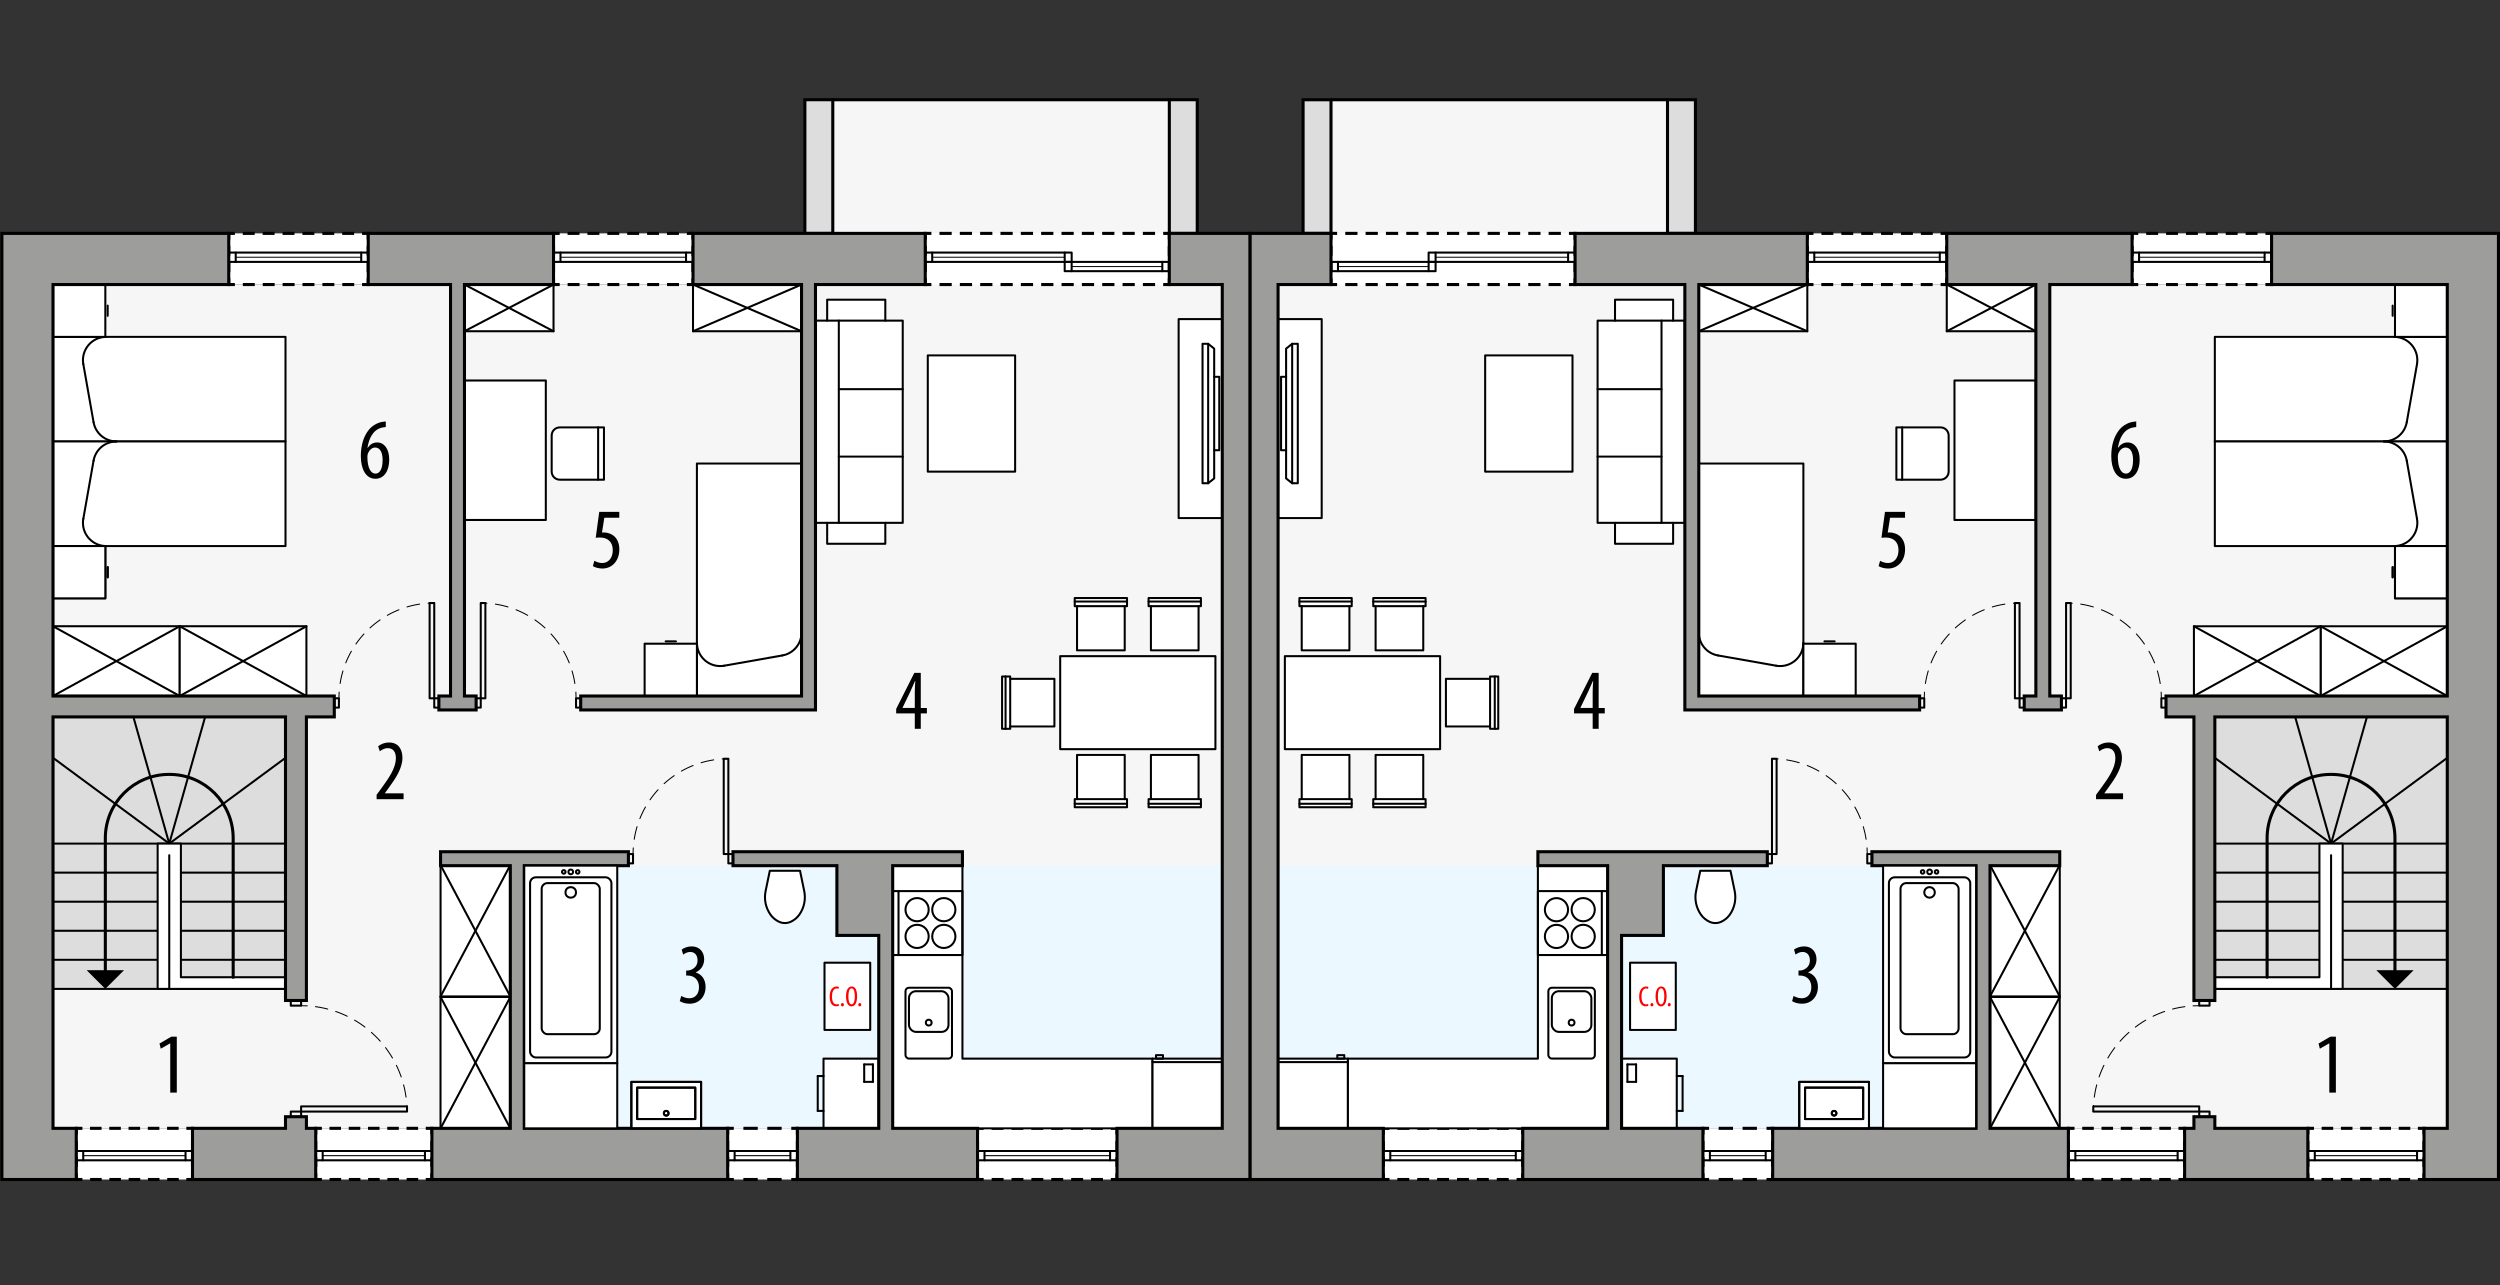 <?xml version="1.0" encoding="UTF-8"?><svg id="a" xmlns="http://www.w3.org/2000/svg" viewBox="0 0 609.73 313.42"><rect x="0" y="0" width="609.73" height="313.42" fill="#333333" stroke="none"/><defs><style>.ad,.ae,.af,.ag,.ah,.ai,.aj,.ak,.al,.am,.an,.ao,.ap,.aq,.ar,.as{stroke:#000;}.ad,.ae,.af,.at,.ai,.ak,.al,.am,.an,.ap,.aq,.ar,.as{fill:none;}.ad,.ae,.ag,.ai,.aj,.ap,.as{stroke-linecap:round;stroke-linejoin:round;}.ad,.af,.ah,.ak,.al,.am,.an,.ao,.aq,.ar{stroke-width:.75px;}.ae{stroke-dasharray:3.14 2.09;}.ae,.ai,.as{stroke-width:.25px;}.af,.ah,.ak,.al,.am,.an,.ao,.aq,.ar{stroke-miterlimit:10;}.au{fill:#f6f6f6;}.av{fill:#ebf8ff;}.aw,.ag{fill:#fff;}.ag,.aj,.ap{stroke-width:.5px;}.ax{fill:red;}.ah{fill:#9d9d9c;}.aj,.ao{fill:#ddd;}.ak{stroke-dasharray:2.91 1.94;}.al{stroke-dasharray:2.37 1.58;}.am{stroke-dasharray:2.37 1.58;}.an{stroke-dasharray:3.5 2.33;}.aq{stroke-dasharray:2.82 1.88;}.ar{stroke-dasharray:2.98 1.98;}.as{stroke-dasharray:3.05 2.03;}</style></defs><polygon class="au" points="203.11 69.4 203.11 24.33 285.19 24.33 285.19 69.4 298.1 69.4 298.1 275.19 12.93 275.19 12.93 69.4 203.11 69.4"/><rect class="av" x="127.86" y="211.13" width="170.24" height="64.06" transform="translate(425.96 486.33) rotate(-180)"/><rect class="aj" x="12.93" y="174.85" width="56.69" height="66.33"/><line class="ap" x1="12.93" y1="234.09" x2="38.45" y2="234.09"/><line class="ap" x1="44.12" y1="227.01" x2="69.63" y2="227.01"/><line class="ap" x1="44.12" y1="234.09" x2="69.63" y2="234.09"/><line class="ap" x1="56.87" y1="219.92" x2="69.63" y2="219.92"/><line class="ap" x1="44.12" y1="212.83" x2="69.63" y2="212.83"/><line class="ap" x1="41.28" y1="205.75" x2="69.63" y2="205.75"/><line class="ap" x1="38.45" y1="227.01" x2="12.93" y2="227.01"/><line class="ap" x1="38.45" y1="219.92" x2="12.93" y2="219.92"/><line class="ap" x1="38.45" y1="212.83" x2="12.93" y2="212.83"/><line class="ap" x1="41.28" y1="205.75" x2="12.93" y2="205.75"/><line class="ap" x1="41.28" y1="205.75" x2="50.03" y2="174.85"/><line class="ap" x1="41.28" y1="205.75" x2="69.63" y2="184.83"/><line class="ap" x1="41.28" y1="205.75" x2="32.53" y2="174.85"/><line class="ap" x1="41.28" y1="205.75" x2="12.93" y2="184.83"/><line class="ap" x1="56.87" y1="219.92" x2="44.12" y2="219.92"/><polygon class="ag" points="41.28 241.18 69.63 241.18 69.63 238.34 44.12 238.34 44.12 225.98 44.12 205.75 38.45 205.75 38.45 241.18 41.28 241.18 41.28 227.55 41.28 208.58 41.28 241.18"/><path class="ad" d="M56.87,238.34v-33.92c0-8.59-6.96-15.55-15.55-15.55h-.08c-8.59,0-15.55,6.96-15.55,15.55v32.81"/><polygon points="30.25 236.62 21.13 236.62 25.69 241.18 30.25 236.62"/><rect class="aw" x="225.66" y="56.92" width="59.54" height="12.48"/><polyline class="af" points="225.66 67.9 225.66 69.4 227.16 69.4"/><line class="ar" x1="229.14" y1="69.4" x2="282.7" y2="69.4"/><polyline class="af" points="283.69 69.4 285.19 69.4 285.19 67.9"/><line class="am" x1="285.19" y1="66.32" x2="285.19" y2="59.21"/><polyline class="af" points="285.19 58.42 285.19 56.92 283.69 56.92"/><line class="ar" x1="281.71" y1="56.92" x2="228.15" y2="56.92"/><polyline class="af" points="227.16 56.92 225.66 56.92 225.66 58.42"/><line class="am" x1="225.66" y1="60" x2="225.66" y2="67.11"/><rect class="aw" x="135" y="56.92" width="34.02" height="12.48"/><polyline class="af" points="135 67.9 135 69.4 136.5 69.4"/><line class="ak" x1="138.44" y1="69.4" x2="166.55" y2="69.4"/><polyline class="af" points="167.52 69.4 169.02 69.4 169.02 67.9"/><line class="am" x1="169.02" y1="66.32" x2="169.02" y2="59.21"/><polyline class="af" points="169.02 58.42 169.02 56.92 167.52 56.92"/><line class="ak" x1="165.58" y1="56.92" x2="137.47" y2="56.92"/><polyline class="af" points="136.5 56.92 135 56.92 135 58.42"/><line class="am" x1="135" y1="60" x2="135" y2="67.11"/><rect class="aw" x="238.41" y="275.19" width="34.02" height="12.48"/><polyline class="af" points="238.41 286.17 238.41 287.67 239.91 287.67"/><line class="ak" x1="241.85" y1="287.67" x2="269.96" y2="287.67"/><polyline class="af" points="270.93 287.67 272.43 287.67 272.43 286.17"/><line class="al" x1="272.43" y1="284.59" x2="272.43" y2="277.48"/><polyline class="af" points="272.43 276.69 272.43 275.19 270.93 275.19"/><line class="ak" x1="268.99" y1="275.19" x2="240.88" y2="275.19"/><polyline class="af" points="239.91 275.19 238.41 275.19 238.41 276.69"/><line class="al" x1="238.41" y1="278.27" x2="238.41" y2="285.38"/><rect class="aw" x="55.79" y="56.92" width="34.02" height="12.48"/><polyline class="af" points="55.79 67.9 55.79 69.4 57.29 69.4"/><line class="ak" x1="59.23" y1="69.4" x2="87.34" y2="69.4"/><polyline class="af" points="88.31 69.4 89.81 69.4 89.81 67.9"/><line class="am" x1="89.81" y1="66.32" x2="89.81" y2="59.21"/><polyline class="af" points="89.81 58.42 89.81 56.92 88.31 56.92"/><line class="ak" x1="86.37" y1="56.92" x2="58.26" y2="56.92"/><polyline class="af" points="57.29 56.92 55.79 56.92 55.79 58.42"/><line class="am" x1="55.79" y1="60" x2="55.79" y2="67.11"/><rect class="aw" x="18.6" y="275.19" width="28.35" height="12.48"/><polyline class="af" points="18.6 286.17 18.6 287.67 20.1 287.67"/><line class="aq" x1="21.98" y1="287.67" x2="44.51" y2="287.67"/><polyline class="af" points="45.45 287.67 46.95 287.67 46.95 286.17"/><line class="al" x1="46.95" y1="284.59" x2="46.95" y2="277.48"/><polyline class="af" points="46.95 276.69 46.95 275.19 45.45 275.19"/><line class="aq" x1="43.57" y1="275.19" x2="21.04" y2="275.19"/><polyline class="af" points="20.1 275.19 18.6 275.19 18.6 276.69"/><line class="al" x1="18.6" y1="278.27" x2="18.6" y2="285.38"/><rect class="aw" x="77" y="275.19" width="28.35" height="12.48"/><polyline class="af" points="77 286.17 77 287.67 78.5 287.67"/><line class="aq" x1="80.38" y1="287.67" x2="102.91" y2="287.67"/><polyline class="af" points="103.84 287.67 105.34 287.67 105.34 286.17"/><line class="al" x1="105.34" y1="284.59" x2="105.34" y2="277.48"/><polyline class="af" points="105.34 276.69 105.34 275.19 103.84 275.19"/><line class="aq" x1="101.97" y1="275.19" x2="79.44" y2="275.19"/><polyline class="af" points="78.5 275.19 77 275.19 77 276.69"/><line class="al" x1="77" y1="278.27" x2="77" y2="285.38"/><rect class="aw" x="177.47" y="275.19" width="17.01" height="12.48"/><polyline class="af" points="177.47 286.17 177.47 287.67 178.97 287.67"/><line class="an" x1="181.3" y1="287.67" x2="191.81" y2="287.67"/><polyline class="af" points="192.98 287.67 194.48 287.67 194.48 286.17"/><line class="al" x1="194.48" y1="284.59" x2="194.48" y2="277.48"/><polyline class="af" points="194.48 276.69 194.48 275.19 192.98 275.19"/><line class="an" x1="190.64" y1="275.19" x2="180.14" y2="275.19"/><polyline class="af" points="178.97 275.19 177.47 275.19 177.47 276.69"/><line class="al" x1="177.47" y1="278.27" x2="177.47" y2="285.38"/><path d="M41.52,254.47h-.04l-2.27,1.3-.31-1.26,2.88-1.68h1.34v13.65h-1.6v-12.01Z"/><path d="M166.16,242.9c.42.25,1.15.57,1.97.57,1.41,0,2.35-1.03,2.35-2.73s-1.11-2.81-2.75-2.81h-.38v-1.22h.32c.97-.02,2.46-.76,2.46-2.44,0-1.36-.73-2.1-1.81-2.1-.67,0-1.26.34-1.7.65l-.36-1.22c.5-.4,1.43-.78,2.46-.78,1.93,0,3.02,1.39,3.02,3.15,0,1.37-.71,2.56-2.04,3.19v.04c1.22.34,2.39,1.43,2.39,3.57s-1.43,4.03-3.91,4.03c-.88,0-1.85-.25-2.39-.63l.36-1.28Z"/><path d="M91.85,194.9v-1.05l1.15-1.57c1.62-2.25,3.55-4.81,3.55-7.37,0-1.51-.67-2.44-1.95-2.44-.99,0-1.62.53-1.97.76l-.4-1.22c.48-.4,1.43-.92,2.67-.92,2.27,0,3.25,1.68,3.25,3.74,0,2.56-1.68,5.04-3.36,7.35l-.92,1.26v.04h4.56v1.43h-6.57Z"/><path d="M223.11,177.75v-3.76h-4.54v-1.09l4.43-8.8h1.57v8.57h1.49v1.32h-1.49v3.76h-1.47ZM223.11,172.66v-3.86c0-.94.06-1.78.13-2.69h-.08c-.46,1.09-.76,1.74-1.15,2.58l-1.89,3.93v.04h3Z"/><path d="M151.06,126.27h-3.67l-.57,3.63c.17-.04.31-.04.5-.04.73,0,1.87.31,2.6,1.03.71.71,1.13,1.72,1.13,3.11,0,2.71-1.7,4.66-4.14,4.66-.82,0-1.76-.23-2.31-.59l.36-1.3c.42.25,1.15.55,1.91.55,1.39,0,2.58-1.07,2.58-3.15s-1.32-3.07-3.09-3.07c-.5,0-.82.02-1.07.06l.86-6.32h4.89v1.43Z"/><path d="M94.1,104.15c-.27.02-.57.06-.97.15-2.27.55-3.17,2.81-3.51,4.91h.06c.53-.78,1.28-1.3,2.31-1.3,1.74,0,2.94,1.6,2.94,4.2s-1.18,4.66-3.36,4.66c-2.37,0-3.57-2.41-3.57-5.54,0-2.65.69-4.7,1.76-6.15.82-1.15,2.12-1.91,3.3-2.16.44-.08.8-.1,1.03-.13v1.36ZM93.32,112.24c0-2.06-.71-3.09-1.83-3.09-.67,0-1.36.46-1.76,1.47-.06.15-.13.42-.13.82.02,2.79.88,4.07,1.97,4.07.92,0,1.74-.9,1.74-3.28Z"/><polyline class="ap" points="194.48 280.72 194.48 282.99 192.77 282.99 192.77 280.72 194.48 280.72"/><polyline class="ap" points="179.17 280.72 179.17 282.99 177.47 282.99 177.47 280.72 179.17 280.72"/><line class="ap" x1="192.77" y1="280.72" x2="179.17" y2="280.72"/><line class="ai" x1="192.77" y1="281.86" x2="179.17" y2="281.86"/><line class="ap" x1="192.77" y1="282.99" x2="179.17" y2="282.99"/><polyline class="ap" points="169.02 63.87 169.02 61.6 167.32 61.6 167.32 63.87 169.02 63.87"/><polyline class="ap" points="136.7 63.87 136.7 61.6 135 61.6 135 63.87 136.7 63.87"/><line class="ap" x1="167.32" y1="63.87" x2="136.7" y2="63.87"/><line class="ai" x1="167.32" y1="62.74" x2="136.7" y2="62.74"/><line class="ap" x1="167.32" y1="61.6" x2="136.7" y2="61.6"/><polyline class="ap" points="89.81 63.87 89.81 61.6 88.1 61.6 88.1 63.87 89.81 63.87"/><polyline class="ap" points="57.49 63.87 57.49 61.6 55.79 61.6 55.79 63.87 57.49 63.87"/><line class="ap" x1="88.1" y1="63.87" x2="57.49" y2="63.87"/><line class="ai" x1="88.1" y1="62.74" x2="57.49" y2="62.74"/><line class="ap" x1="88.1" y1="61.6" x2="57.49" y2="61.6"/><polyline class="ap" points="272.43 280.72 272.43 282.99 270.73 282.99 270.73 280.72 272.43 280.72"/><polyline class="ap" points="240.11 280.72 240.11 282.99 238.41 282.99 238.41 280.72 240.11 280.72"/><line class="ap" x1="270.73" y1="280.72" x2="240.11" y2="280.72"/><line class="ai" x1="270.73" y1="281.86" x2="240.11" y2="281.86"/><line class="ap" x1="270.73" y1="282.99" x2="240.11" y2="282.99"/><polyline class="ap" points="261.37 63.87 261.37 61.6 259.67 61.6 259.67 63.87 261.37 63.87"/><polyline class="ap" points="227.36 63.87 227.36 61.6 225.66 61.6 225.66 63.87 227.36 63.87"/><line class="ap" x1="259.67" y1="63.87" x2="227.36" y2="63.87"/><line class="ai" x1="259.67" y1="62.74" x2="227.36" y2="62.74"/><line class="ap" x1="259.67" y1="61.6" x2="227.36" y2="61.6"/><polyline class="ap" points="285.18 66.14 285.18 63.87 283.48 63.87 283.48 66.14 285.18 66.14"/><polyline class="ap" points="261.37 66.14 261.37 63.87 259.67 63.87 259.67 66.14 261.37 66.14"/><line class="ap" x1="283.48" y1="66.14" x2="261.37" y2="66.14"/><line class="ai" x1="283.48" y1="65.01" x2="261.37" y2="65.01"/><line class="ap" x1="283.48" y1="63.87" x2="261.37" y2="63.87"/><polyline class="ap" points="105.34 280.72 105.34 282.99 103.64 282.99 103.64 280.72 105.34 280.72"/><polyline class="ap" points="78.7 280.72 78.7 282.99 77 282.99 77 280.72 78.7 280.72"/><line class="ap" x1="103.64" y1="280.72" x2="78.7" y2="280.72"/><line class="ai" x1="103.64" y1="281.86" x2="78.7" y2="281.86"/><line class="ap" x1="103.64" y1="282.99" x2="78.7" y2="282.99"/><polyline class="ap" points="46.95 280.72 46.95 282.99 45.25 282.99 45.25 280.72 46.95 280.72"/><polyline class="ap" points="20.3 280.72 20.3 282.99 18.6 282.99 18.6 280.72 20.3 280.72"/><line class="ap" x1="45.25" y1="280.72" x2="20.3" y2="280.72"/><line class="ai" x1="45.25" y1="281.86" x2="20.3" y2="281.86"/><line class="ap" x1="45.25" y1="282.99" x2="20.3" y2="282.99"/><rect class="ap" x="116.12" y="170.31" width="1.13" height="2.27"/><rect class="ap" x="140.49" y="170.31" width="1.13" height="2.27"/><rect class="ap" x="117.25" y="147.07" width="1.13" height="23.24"/><path class="ai" d="M117.25,147.07c.5,0,1,.02,1.5.05"/><path class="ae" d="M120.83,147.34c10.31,1.6,18.39,9.97,19.52,20.42"/><path class="ai" d="M140.45,168.81c.03.5.05,1,.05,1.5"/><rect class="ap" x="177.64" y="208.3" width="1.13" height="2.27"/><rect class="ap" x="153.26" y="208.3" width="1.13" height="2.27"/><rect class="ap" x="176.51" y="185.05" width="1.13" height="23.24"/><path class="ai" d="M177.64,185.05c-.5,0-1,.02-1.5.05"/><path class="ae" d="M174.06,185.33c-10.31,1.6-18.39,9.97-19.52,20.42"/><path class="ai" d="M154.44,206.8c-.03.5-.05,1-.05,1.5"/><rect class="ap" x="70.92" y="271.1" width="2.52" height="1.26"/><rect class="ap" x="70.92" y="244.01" width="2.52" height="1.26"/><rect class="ap" x="73.44" y="269.84" width="25.83" height="1.26"/><path class="ai" d="M99.27,271.1c0-.5-.01-1-.04-1.5"/><path class="as" d="M99.03,267.58c-1.61-11.78-11.16-21.03-23.07-22.18"/><path class="ai" d="M74.94,245.32c-.5-.03-1-.04-1.5-.04"/><rect class="ap" x="105.91" y="170.31" width="1.13" height="2.27"/><rect class="ap" x="81.53" y="170.31" width="1.13" height="2.27"/><rect class="ap" x="104.78" y="147.07" width="1.13" height="23.24"/><path class="ai" d="M105.91,147.07c-.5,0-1,.02-1.5.05"/><path class="ae" d="M102.33,147.34c-10.31,1.6-18.39,9.97-19.52,20.42"/><path class="ai" d="M82.71,168.81c-.03.5-.05,1-.05,1.5"/><polygon class="ag" points="234.73 211.13 234.73 258.19 281.09 258.19 281.09 275.19 217.72 275.19 217.72 211.13 234.73 211.13"/><rect class="ap" x="220.84" y="240.9" width="11.34" height="17.28" rx=".85" ry=".85"/><rect class="ap" x="221.69" y="241.75" width="9.64" height="9.92" rx="1.7" ry="1.7"/><circle class="ap" cx="226.51" cy="249.41" r=".71"/><rect class="ag" x="226.28" y="86.68" width="21.3" height="28.35"/><rect class="ag" x="169.02" y="69.4" width="26.47" height="11.39" transform="translate(364.51 150.19) rotate(-180)"/><line class="ap" x1="169.02" y1="69.4" x2="195.49" y2="80.79"/><line class="ap" x1="195.49" y1="69.4" x2="169.02" y2="80.79"/><rect class="ag" x="113.28" y="69.4" width="21.72" height="11.39" transform="translate(248.28 150.19) rotate(-180)"/><line class="ap" x1="113.28" y1="69.4" x2="135" y2="80.79"/><line class="ap" x1="135" y1="69.4" x2="113.28" y2="80.79"/><rect class="ag" x="12.93" y="152.74" width="30.9" height="17.01" transform="translate(56.77 322.48) rotate(-180)"/><line class="ap" x1="12.93" y1="152.74" x2="43.83" y2="169.75"/><line class="ap" x1="43.83" y1="152.74" x2="12.93" y2="169.75"/><rect class="ag" x="43.83" y="152.74" width="30.9" height="17.01" transform="translate(118.56 322.48) rotate(-180)"/><line class="ap" x1="43.83" y1="152.74" x2="74.73" y2="169.75"/><line class="ap" x1="74.73" y1="152.74" x2="43.83" y2="169.75"/><rect class="ag" x="99.94" y="250.68" width="32.03" height="17.01" transform="translate(375.13 143.22) rotate(90)"/><line class="ap" x1="107.45" y1="275.19" x2="124.46" y2="243.16"/><line class="ap" x1="107.45" y1="243.16" x2="124.46" y2="275.19"/><rect class="ag" x="99.94" y="218.5" width="32.03" height="17.01" transform="translate(342.96 111.05) rotate(90)"/><line class="ap" x1="107.45" y1="243.02" x2="124.46" y2="210.99"/><line class="ap" x1="107.45" y1="210.99" x2="124.46" y2="243.02"/><rect class="ag" x="201.09" y="234.8" width="11.15" height="16.39"/><rect class="ag" x="281.09" y="258.19" width="17.01" height="17.01"/><line class="ap" x1="281.09" y1="259.04" x2="298.1" y2="259.04"/><rect class="ap" x="281.94" y="257.34" width="1.7" height=".85"/><rect class="ag" x="258.57" y="160.03" width="37.86" height="22.68"/><polygon class="ag" points="246.38 177.18 257.16 177.18 257.16 165.56 246.38 165.56 246.38 164.99 244.4 164.99 244.4 177.75 246.38 177.75 246.38 177.18"/><line class="ap" x1="246.38" y1="177.18" x2="246.38" y2="165.56"/><line class="ap" x1="245.25" y1="177.75" x2="245.25" y2="164.99"/><polygon class="ag" points="280.7 194.9 280.7 184.12 292.32 184.12 292.32 194.9 292.89 194.9 292.89 196.88 280.13 196.88 280.13 194.9 280.7 194.9"/><line class="ap" x1="280.7" y1="194.9" x2="292.32" y2="194.9"/><line class="ap" x1="280.13" y1="196.03" x2="292.89" y2="196.03"/><polygon class="ag" points="262.68 194.9 262.68 184.12 274.31 184.12 274.31 194.9 274.87 194.9 274.87 196.88 262.12 196.88 262.12 194.9 262.68 194.9"/><line class="ap" x1="262.68" y1="194.9" x2="274.31" y2="194.9"/><line class="ap" x1="262.12" y1="196.03" x2="274.87" y2="196.03"/><polygon class="ag" points="280.7 147.84 280.7 158.61 292.32 158.61 292.32 147.84 292.89 147.84 292.89 145.86 280.13 145.86 280.13 147.84 280.7 147.84"/><line class="ap" x1="280.7" y1="147.84" x2="292.32" y2="147.84"/><line class="ap" x1="280.13" y1="146.71" x2="292.89" y2="146.71"/><polygon class="ag" points="262.68 147.84 262.68 158.61 274.31 158.61 274.31 147.84 274.87 147.84 274.87 145.86 262.12 145.86 262.12 147.84 262.68 147.84"/><line class="ap" x1="262.68" y1="147.84" x2="274.31" y2="147.84"/><line class="ap" x1="262.12" y1="146.71" x2="274.87" y2="146.71"/><circle class="ap" cx="230.19" cy="228.38" r="2.83"/><circle class="ap" cx="223.67" cy="228.38" r="2.83"/><circle class="ap" cx="223.67" cy="221.86" r="2.83"/><circle class="ap" cx="230.19" cy="221.86" r="2.83"/><line class="ap" x1="219.14" y1="217.33" x2="219.14" y2="232.92"/><line class="ap" x1="219.14" y1="232.92" x2="219.14" y2="232.92"/><polygon class="ap" points="234.73 232.92 219.14 232.92 217.72 232.92 217.72 217.33 234.73 217.33 234.73 232.92"/><path class="ag" d="M187.75,212.37l-1.02,4.93c-.42,2.01.01,4.1,1.19,5.78.53.75,1.25,1.34,2.08,1.73.91.42,1.96.42,2.87,0,.83-.39,1.55-.98,2.08-1.73,1.18-1.68,1.61-3.77,1.19-5.78l-1.02-4.93h-7.37"/><rect class="ag" x="200.85" y="258.19" width="13.46" height="17.01"/><line class="ap" x1="210.77" y1="263.86" x2="210.77" y2="259.6"/><line class="ap" x1="212.9" y1="263.86" x2="210.77" y2="263.86"/><line class="ap" x1="210.77" y1="259.6" x2="212.9" y2="259.6"/><line class="ap" x1="212.9" y1="259.6" x2="212.9" y2="263.86"/><line class="ap" x1="199.44" y1="270.94" x2="199.44" y2="262.44"/><line class="ap" x1="200.85" y1="270.94" x2="199.44" y2="270.94"/><line class="ap" x1="199.44" y1="262.44" x2="200.85" y2="262.44"/><path class="ag" d="M147.3,116.99h-10.77c-1.1,0-1.98-.89-1.98-1.98v-8.79c0-1.1.89-1.98,1.98-1.98h10.77v12.76"/><rect class="ag" x="113.28" y="92.8" width="19.84" height="34.02"/><line class="ap" x1="145.88" y1="116.99" x2="145.88" y2="104.23"/><polyline class="ag" points="195.49 113.05 195.49 169.75 169.97 169.75 169.97 113.05 195.49 113.05"/><line class="ap" x1="176.63" y1="162.36" x2="190.8" y2="159.86"/><path class="ap" d="M195.49,154.28c0,2.75-1.98,5.11-4.68,5.58"/><path class="ap" d="M176.63,162.36c-.33.06-.65.09-.98.09-3.13,0-5.67-2.54-5.67-5.67"/><line class="ap" x1="164.84" y1="156.42" x2="162.36" y2="156.42"/><polyline class="ag" points="169.97 156.99 157.22 156.99 157.22 169.75 169.97 169.75 169.97 156.99"/><rect class="ag" x="287.46" y="77.83" width="10.64" height="48.52"/><polygon class="ap" points="294.66 117.86 293.29 117.86 293.29 83.85 294.66 83.85 294.66 83.85 296.13 85.03 296.13 91.9 297.37 91.9 297.37 109.81 296.13 109.81 296.13 116.68 294.66 117.86"/><line class="ap" x1="294.66" y1="117.86" x2="294.66" y2="83.85"/><line class="ap" x1="296.13" y1="91.9" x2="296.13" y2="109.81"/><polyline class="ag" points="220.17 78.2 215.92 78.2 215.92 73.09 201.74 73.09 201.74 78.2 198.91 78.2 198.91 127.52 201.74 127.52 201.74 132.62 215.92 132.62 215.92 127.52 220.17 127.52 220.17 78.2"/><polyline class="ap" points="201.74 78.2 204.58 78.2 204.58 127.52 201.74 127.52"/><line class="ap" x1="215.92" y1="78.2" x2="204.58" y2="78.2"/><line class="ap" x1="204.58" y1="127.52" x2="215.92" y2="127.52"/><line class="ap" x1="220.17" y1="94.92" x2="204.58" y2="94.92"/><line class="ap" x1="220.17" y1="111.36" x2="204.58" y2="111.36"/><polyline class="ag" points="69.63 107.67 69.63 82.16 12.93 82.16 12.93 107.67 69.63 107.67"/><polyline class="ag" points="69.63 107.67 69.63 133.18 12.93 133.18 12.93 107.67 69.63 107.67"/><line class="ap" x1="22.82" y1="102.98" x2="20.32" y2="88.81"/><path class="ap" d="M22.82,102.98c.48,2.71,2.83,4.68,5.58,4.68"/><path class="ap" d="M25.9,82.16c-.33,0-.66.03-.98.09-3.08.54-5.14,3.48-4.6,6.57"/><line class="ap" x1="26.26" y1="74.54" x2="26.26" y2="77.02"/><polyline class="ag" points="25.69 82.16 12.93 82.16 12.93 69.4 25.69 69.4 25.69 82.16"/><line class="ap" x1="22.82" y1="112.35" x2="20.32" y2="126.53"/><path class="ap" d="M22.82,112.35c.48-2.71,2.83-4.68,5.58-4.68"/><path class="ap" d="M25.9,133.18c-3.13,0-5.67-2.54-5.67-5.67,0-.33.03-.66.09-.98"/><line class="ap" x1="26.26" y1="140.8" x2="26.26" y2="138.32"/><polyline class="ap" points="25.69 133.18 12.93 133.18 12.93 145.93 25.69 145.93 25.69 133.18"/><line class="ap" x1="26.26" y1="140.8" x2="26.26" y2="138.32"/><polyline class="ag" points="25.69 133.18 12.93 133.18 12.93 145.93 25.69 145.93 25.69 133.18"/><rect class="ao" x="285.18" y="24.33" width="6.81" height="32.59" transform="translate(577.18 81.25) rotate(-180)"/><rect class="ao" x="196.3" y="24.33" width="6.81" height="32.59" transform="translate(399.41 81.25) rotate(-180)"/><line class="af" x1="285.19" y1="24.33" x2="202.99" y2="24.33"/><path class="ax" d="M204.62,245.3c-.15.08-.38.13-.68.13-.93,0-1.59-.75-1.59-2.36,0-1.88.93-2.47,1.68-2.47.29,0,.49.06.59.12l-.12.46c-.11-.05-.23-.1-.48-.1-.51,0-1.1.49-1.1,1.95s.54,1.93,1.11,1.93c.2,0,.39-.05.5-.11l.08.46Z"/><path class="ax" d="M205.1,245.04c0-.24.16-.41.36-.41.22,0,.36.16.36.41s-.13.41-.36.41c-.21,0-.36-.16-.36-.41Z"/><path class="ax" d="M209.04,242.98c0,1.78-.61,2.47-1.38,2.47s-1.32-.84-1.32-2.44.56-2.42,1.4-2.42,1.3.88,1.3,2.4ZM206.91,243.01c0,.98.19,1.95.79,1.95s.78-1.04.78-1.97-.16-1.94-.78-1.94-.78.99-.78,1.95Z"/><path class="ax" d="M209.32,245.04c0-.24.16-.41.36-.41.22,0,.36.16.36.41s-.13.41-.36.41c-.2,0-.36-.16-.36-.41Z"/><polygon class="ah" points="304.9 56.92 285.18 56.92 285.18 69.4 298.1 69.4 298.1 275.19 272.43 275.19 272.43 287.67 304.9 287.67 304.9 56.92 304.9 56.92"/><polygon class="ah" points="234.73 211.13 217.72 211.13 217.72 275.19 238.41 275.19 238.41 287.67 194.48 287.67 194.48 275.19 214.32 275.19 214.32 228.14 204.11 228.14 204.11 211.13 178.77 211.13 178.77 207.73 234.73 207.73 234.73 211.13"/><polygon class="ah" points="124.46 211.13 107.45 211.13 107.45 207.73 153.26 207.73 153.26 211.13 127.86 211.13 127.86 275.19 177.47 275.19 177.47 287.67 105.34 287.67 105.34 275.19 124.46 275.19 124.46 211.13"/><polygon class="ah" points="69.63 272.36 74.73 272.36 74.73 275.19 77 275.19 77 287.67 46.95 287.67 46.95 275.19 69.63 275.19 69.63 272.36"/><polygon class="ah" points="55.79 56.92 55.79 69.4 12.93 69.4 12.93 169.75 81.53 169.75 81.53 174.85 74.73 174.85 74.73 244.01 69.63 244.01 69.63 174.85 12.93 174.85 12.93 275.19 18.6 275.19 18.6 287.67 .46 287.67 .46 56.92 55.79 56.92"/><polygon class="ah" points="135 69.4 113.28 69.4 113.28 169.75 116.12 169.75 116.12 173.15 107.04 173.15 107.04 169.75 109.88 169.75 109.88 69.4 89.81 69.4 89.81 56.92 135 56.92 135 69.4"/><polygon class="ah" points="198.89 173.15 141.63 173.15 141.63 169.75 195.49 169.75 195.49 69.4 169.02 69.4 169.02 56.92 225.66 56.92 225.66 69.4 198.89 69.4 198.89 173.15"/><rect class="at" x="432.94" y="279.51" width="6.8" height="18.1"/><g id="b"><polyline class="ag" points="170.99 275.19 153.98 275.19 153.98 263.86 170.99 263.86 170.99 275.19"/></g><g id="c"><polyline class="ag" points="127.86 211.13 127.86 259.32 150.54 259.32 150.54 211.13 127.86 211.13"/></g><g id="d"><polyline class="ag" points="127.86 259.32 127.86 275.19 150.54 275.19 150.54 259.32 127.86 259.32"/></g><g id="e"><polyline class="ap" points="170.99 275.19 153.98 275.19 153.98 263.86 170.99 263.86 170.99 275.19"/></g><g id="f"><rect class="ap" x="155.4" y="265.27" width="14.17" height="7.65"/></g><g id="g"><circle class="ap" cx="162.48" cy="271.51" r=".57"/></g><g id="h"><rect class="ap" x="155.4" y="265.27" width="14.17" height="7.65"/></g><g id="i"><circle class="ap" cx="162.48" cy="271.51" r=".57"/></g><g id="j"><circle class="ap" cx="139.2" cy="217.65" r="1.28"/></g><g id="k"><circle class="ap" cx="137.5" cy="212.65" r=".43"/></g><g id="l"><circle class="ap" cx="139.2" cy="212.65" r=".57"/></g><g id="m"><circle class="ap" cx="140.9" cy="212.65" r=".43"/></g><g id="n"><rect class="ap" x="129.28" y="213.97" width="19.84" height="43.94" rx="1.42" ry="1.42"/></g><g id="o"><rect class="ap" x="132.11" y="215.38" width="14.17" height="36.85" rx="1.42" ry="1.42"/></g><polygon class="au" points="406.69 69.4 406.69 24.33 324.61 24.33 324.61 69.4 311.71 69.4 311.71 275.19 596.87 275.19 596.87 69.4 406.69 69.4"/><rect class="av" x="311.71" y="211.13" width="170.24" height="64.06"/><rect class="aj" x="540.18" y="174.85" width="56.69" height="66.33" transform="translate(1137.05 416.03) rotate(180)"/><line class="ap" x1="596.87" y1="234.09" x2="571.36" y2="234.09"/><line class="ap" x1="565.69" y1="227.01" x2="540.18" y2="227.01"/><line class="ap" x1="565.69" y1="234.09" x2="540.18" y2="234.09"/><line class="ap" x1="552.93" y1="219.92" x2="540.18" y2="219.92"/><line class="ap" x1="565.69" y1="212.83" x2="540.18" y2="212.83"/><line class="ap" x1="568.53" y1="205.75" x2="540.18" y2="205.75"/><line class="ap" x1="571.36" y1="227.01" x2="596.87" y2="227.01"/><line class="ap" x1="571.36" y1="219.92" x2="596.87" y2="219.92"/><line class="ap" x1="571.36" y1="212.83" x2="596.87" y2="212.83"/><line class="ap" x1="568.53" y1="205.75" x2="596.87" y2="205.75"/><line class="ap" x1="568.53" y1="205.75" x2="559.77" y2="174.85"/><line class="ap" x1="568.53" y1="205.75" x2="540.18" y2="184.83"/><line class="ap" x1="568.53" y1="205.75" x2="577.28" y2="174.85"/><line class="ap" x1="568.53" y1="205.75" x2="596.87" y2="184.83"/><line class="ap" x1="552.93" y1="219.92" x2="565.69" y2="219.92"/><polygon class="ag" points="568.53 241.18 540.18 241.18 540.18 238.34 565.69 238.34 565.69 225.98 565.69 205.75 571.36 205.75 571.36 241.18 568.53 241.18 568.53 227.55 568.53 208.58 568.53 241.18"/><path class="ad" d="M552.93,238.34v-33.92c0-8.59,6.96-15.55,15.55-15.55h.08c8.59,0,15.55,6.96,15.55,15.55v32.81"/><polygon points="588.67 236.62 579.56 236.62 584.12 241.18 588.67 236.62"/><rect class="aw" x="324.61" y="56.92" width="59.54" height="12.48"/><polyline class="af" points="384.15 67.9 384.15 69.4 382.65 69.4"/><line class="ar" x1="380.67" y1="69.4" x2="327.11" y2="69.4"/><polyline class="af" points="326.11 69.4 324.61 69.4 324.61 67.9"/><line class="am" x1="324.61" y1="66.32" x2="324.61" y2="59.21"/><polyline class="af" points="324.61 58.42 324.61 56.92 326.11 56.92"/><line class="ar" x1="328.1" y1="56.92" x2="381.66" y2="56.92"/><polyline class="af" points="382.65 56.92 384.15 56.92 384.15 58.42"/><line class="am" x1="384.15" y1="60" x2="384.15" y2="67.11"/><rect class="aw" x="440.79" y="56.92" width="34.02" height="12.48"/><polyline class="af" points="474.8 67.9 474.8 69.4 473.3 69.4"/><line class="ak" x1="471.36" y1="69.4" x2="443.26" y2="69.4"/><polyline class="af" points="442.29 69.4 440.79 69.4 440.79 67.9"/><line class="am" x1="440.79" y1="66.32" x2="440.79" y2="59.21"/><polyline class="af" points="440.79 58.42 440.79 56.92 442.29 56.92"/><line class="ak" x1="444.23" y1="56.92" x2="472.33" y2="56.92"/><polyline class="af" points="473.3 56.92 474.8 56.92 474.8 58.42"/><line class="am" x1="474.8" y1="60" x2="474.8" y2="67.11"/><rect class="aw" x="337.38" y="275.19" width="34.02" height="12.48"/><polyline class="af" points="371.39 286.17 371.39 287.67 369.89 287.67"/><line class="ak" x1="367.96" y1="287.67" x2="339.85" y2="287.67"/><polyline class="af" points="338.88 287.67 337.38 287.67 337.38 286.17"/><line class="al" x1="337.38" y1="284.59" x2="337.38" y2="277.48"/><polyline class="af" points="337.38 276.69 337.38 275.19 338.88 275.19"/><line class="ak" x1="340.82" y1="275.19" x2="368.92" y2="275.19"/><polyline class="af" points="369.89 275.19 371.39 275.19 371.39 276.69"/><line class="al" x1="371.39" y1="278.27" x2="371.39" y2="285.38"/><rect class="aw" x="520" y="56.92" width="34.02" height="12.48"/><polyline class="af" points="554.02 67.9 554.02 69.4 552.52 69.4"/><line class="ak" x1="550.58" y1="69.4" x2="522.47" y2="69.4"/><polyline class="af" points="521.5 69.4 520 69.4 520 67.9"/><line class="am" x1="520" y1="66.32" x2="520" y2="59.21"/><polyline class="af" points="520 58.42 520 56.92 521.5 56.92"/><line class="ak" x1="523.44" y1="56.92" x2="551.55" y2="56.92"/><polyline class="af" points="552.52 56.92 554.02 56.92 554.02 58.42"/><line class="am" x1="554.02" y1="60" x2="554.02" y2="67.11"/><rect class="aw" x="562.86" y="275.19" width="28.35" height="12.48"/><polyline class="af" points="591.2 286.17 591.2 287.67 589.7 287.67"/><line class="aq" x1="587.82" y1="287.67" x2="565.29" y2="287.67"/><polyline class="af" points="564.36 287.67 562.86 287.67 562.86 286.17"/><line class="al" x1="562.86" y1="284.59" x2="562.86" y2="277.48"/><polyline class="af" points="562.86 276.69 562.86 275.19 564.36 275.19"/><line class="aq" x1="566.23" y1="275.19" x2="588.76" y2="275.19"/><polyline class="af" points="589.7 275.19 591.2 275.19 591.2 276.69"/><line class="al" x1="591.2" y1="278.27" x2="591.2" y2="285.38"/><rect class="aw" x="504.46" y="275.19" width="28.35" height="12.48"/><polyline class="af" points="532.81 286.17 532.81 287.67 531.31 287.67"/><line class="aq" x1="529.43" y1="287.67" x2="506.9" y2="287.67"/><polyline class="af" points="505.96 287.67 504.46 287.67 504.46 286.17"/><line class="al" x1="504.46" y1="284.59" x2="504.46" y2="277.48"/><polyline class="af" points="504.46 276.69 504.46 275.19 505.96 275.19"/><line class="aq" x1="507.84" y1="275.19" x2="530.37" y2="275.19"/><polyline class="af" points="531.31 275.19 532.81 275.19 532.81 276.69"/><line class="al" x1="532.81" y1="278.27" x2="532.81" y2="285.38"/><rect class="aw" x="415.33" y="275.19" width="17.01" height="12.48"/><polyline class="af" points="432.34 286.17 432.34 287.67 430.84 287.67"/><line class="an" x1="428.5" y1="287.67" x2="418" y2="287.67"/><polyline class="af" points="416.83 287.67 415.33 287.67 415.33 286.17"/><line class="al" x1="415.33" y1="284.59" x2="415.33" y2="277.48"/><polyline class="af" points="415.33 276.69 415.33 275.19 416.83 275.19"/><line class="an" x1="419.17" y1="275.19" x2="429.67" y2="275.19"/><polyline class="af" points="430.84 275.19 432.34 275.19 432.34 276.69"/><line class="al" x1="432.34" y1="278.27" x2="432.34" y2="285.38"/><path d="M568.1,254.47h-.04l-2.27,1.3-.31-1.26,2.88-1.68h1.34v13.65h-1.6v-12.01Z"/><path d="M437.45,242.9c.42.25,1.15.57,1.97.57,1.41,0,2.35-1.03,2.35-2.73s-1.11-2.81-2.75-2.81h-.38v-1.22h.32c.97-.02,2.46-.76,2.46-2.44,0-1.36-.73-2.1-1.81-2.1-.67,0-1.26.34-1.7.65l-.36-1.22c.5-.4,1.43-.78,2.46-.78,1.93,0,3.02,1.39,3.02,3.15,0,1.37-.71,2.56-2.04,3.19v.04c1.22.34,2.39,1.43,2.39,3.57s-1.43,4.03-3.91,4.03c-.88,0-1.85-.25-2.39-.63l.36-1.28Z"/><path d="M511.21,194.9v-1.05l1.16-1.57c1.62-2.25,3.55-4.81,3.55-7.37,0-1.51-.67-2.44-1.95-2.44-.99,0-1.62.53-1.97.76l-.4-1.22c.48-.4,1.43-.92,2.67-.92,2.27,0,3.25,1.68,3.25,3.74,0,2.56-1.68,5.04-3.36,7.35l-.92,1.26v.04h4.56v1.43h-6.57Z"/><path d="M388.44,177.75v-3.76h-4.54v-1.09l4.43-8.8h1.57v8.57h1.49v1.32h-1.49v3.76h-1.47ZM388.44,172.66v-3.86c0-.94.06-1.78.13-2.69h-.08c-.46,1.09-.76,1.74-1.15,2.58l-1.89,3.93v.04h3Z"/><path d="M464.64,126.27h-3.67l-.57,3.63c.17-.04.31-.04.5-.04.73,0,1.87.31,2.6,1.03.71.71,1.13,1.72,1.13,3.11,0,2.71-1.7,4.66-4.14,4.66-.82,0-1.76-.23-2.31-.59l.36-1.3c.42.25,1.15.55,1.91.55,1.39,0,2.58-1.07,2.58-3.15s-1.32-3.07-3.09-3.07c-.5,0-.82.02-1.07.06l.86-6.32h4.89v1.43Z"/><path d="M521.02,104.15c-.27.02-.57.06-.97.15-2.27.55-3.17,2.81-3.51,4.91h.06c.52-.78,1.28-1.3,2.31-1.3,1.74,0,2.94,1.6,2.94,4.2s-1.18,4.66-3.36,4.66c-2.37,0-3.57-2.41-3.57-5.54,0-2.65.69-4.7,1.76-6.15.82-1.15,2.12-1.91,3.3-2.16.44-.08.8-.1,1.03-.13v1.36ZM520.24,112.24c0-2.06-.71-3.09-1.83-3.09-.67,0-1.37.46-1.76,1.47-.06.15-.13.42-.13.82.02,2.79.88,4.07,1.97,4.07.92,0,1.74-.9,1.74-3.28Z"/><polyline class="ap" points="415.33 280.72 415.33 282.99 417.03 282.99 417.03 280.72 415.33 280.72"/><polyline class="ap" points="430.64 280.72 430.64 282.99 432.34 282.99 432.34 280.72 430.64 280.72"/><line class="ap" x1="417.03" y1="280.72" x2="430.64" y2="280.72"/><line class="ai" x1="417.03" y1="281.86" x2="430.64" y2="281.86"/><line class="ap" x1="417.03" y1="282.99" x2="430.64" y2="282.99"/><polyline class="ap" points="440.79 63.87 440.79 61.6 442.49 61.6 442.49 63.87 440.79 63.87"/><polyline class="ap" points="473.1 63.87 473.1 61.6 474.8 61.6 474.8 63.87 473.1 63.87"/><line class="ap" x1="442.49" y1="63.87" x2="473.1" y2="63.87"/><line class="ai" x1="442.49" y1="62.74" x2="473.1" y2="62.74"/><line class="ap" x1="442.49" y1="61.6" x2="473.1" y2="61.6"/><polyline class="ap" points="520 63.87 520 61.6 521.7 61.6 521.7 63.87 520 63.87"/><polyline class="ap" points="552.32 63.87 552.32 61.6 554.02 61.6 554.02 63.87 552.32 63.87"/><line class="ap" x1="521.7" y1="63.87" x2="552.32" y2="63.87"/><line class="ai" x1="521.7" y1="62.74" x2="552.32" y2="62.74"/><line class="ap" x1="521.7" y1="61.6" x2="552.32" y2="61.6"/><polyline class="ap" points="337.38 280.72 337.38 282.99 339.08 282.99 339.08 280.72 337.38 280.72"/><polyline class="ap" points="369.69 280.72 369.69 282.99 371.39 282.99 371.39 280.72 369.69 280.72"/><line class="ap" x1="339.08" y1="280.72" x2="369.69" y2="280.72"/><line class="ai" x1="339.08" y1="281.86" x2="369.69" y2="281.86"/><line class="ap" x1="339.08" y1="282.99" x2="369.69" y2="282.99"/><polyline class="ap" points="348.43 63.87 348.43 61.6 350.13 61.6 350.13 63.87 348.43 63.87"/><polyline class="ap" points="382.45 63.87 382.45 61.6 384.15 61.6 384.15 63.87 382.45 63.87"/><line class="ap" x1="350.13" y1="63.87" x2="382.45" y2="63.87"/><line class="ai" x1="350.13" y1="62.74" x2="382.45" y2="62.74"/><line class="ap" x1="350.13" y1="61.6" x2="382.45" y2="61.6"/><polyline class="ap" points="324.62 66.14 324.62 63.87 326.32 63.87 326.32 66.14 324.62 66.14"/><polyline class="ap" points="348.43 66.14 348.43 63.87 350.13 63.87 350.13 66.14 348.43 66.14"/><line class="ap" x1="326.32" y1="66.14" x2="348.43" y2="66.14"/><line class="ai" x1="326.32" y1="65.01" x2="348.43" y2="65.01"/><line class="ap" x1="326.32" y1="63.87" x2="348.43" y2="63.87"/><polyline class="ap" points="504.46 280.72 504.46 282.99 506.16 282.99 506.16 280.72 504.46 280.72"/><polyline class="ap" points="531.11 280.72 531.11 282.99 532.81 282.99 532.81 280.72 531.11 280.72"/><line class="ap" x1="506.16" y1="280.72" x2="531.11" y2="280.72"/><line class="ai" x1="506.16" y1="281.86" x2="531.11" y2="281.86"/><line class="ap" x1="506.16" y1="282.99" x2="531.11" y2="282.99"/><polyline class="ap" points="562.86 280.72 562.86 282.99 564.56 282.99 564.56 280.72 562.86 280.72"/><polyline class="ap" points="589.5 280.72 589.5 282.99 591.2 282.99 591.2 280.72 589.5 280.72"/><line class="ap" x1="564.56" y1="280.72" x2="589.5" y2="280.72"/><line class="ai" x1="564.56" y1="281.86" x2="589.5" y2="281.86"/><line class="ap" x1="564.56" y1="282.99" x2="589.5" y2="282.99"/><rect class="ap" x="492.56" y="170.31" width="1.13" height="2.27"/><rect class="ap" x="468.18" y="170.31" width="1.13" height="2.27"/><rect class="ap" x="491.42" y="147.07" width="1.13" height="23.24"/><path class="ai" d="M492.56,147.07c-.5,0-1,.02-1.5.05"/><path class="ae" d="M488.97,147.34c-10.31,1.6-18.39,9.97-19.52,20.42"/><path class="ai" d="M469.36,168.81c-.03.5-.05,1-.05,1.5"/><rect class="ap" x="431.03" y="208.3" width="1.13" height="2.27"/><rect class="ap" x="455.41" y="208.3" width="1.13" height="2.27"/><rect class="ap" x="432.17" y="185.05" width="1.13" height="23.24"/><path class="ai" d="M432.17,185.05c.5,0,1,.02,1.5.05"/><path class="ae" d="M435.75,185.33c10.31,1.6,18.39,9.97,19.52,20.42"/><path class="ai" d="M455.36,206.8c.03.5.05,1,.05,1.5"/><rect class="ap" x="536.37" y="271.1" width="2.52" height="1.26"/><rect class="ap" x="536.37" y="244.01" width="2.52" height="1.26"/><rect class="ap" x="510.54" y="269.84" width="25.83" height="1.26"/><path class="ai" d="M510.54,271.1c0-.5.01-1,.04-1.5"/><path class="as" d="M510.78,267.58c1.61-11.78,11.16-21.03,23.07-22.18"/><path class="ai" d="M534.87,245.32c.5-.03,1-.04,1.5-.04"/><rect class="ap" x="502.76" y="170.31" width="1.13" height="2.27"/><rect class="ap" x="527.14" y="170.31" width="1.13" height="2.27"/><rect class="ap" x="503.9" y="147.07" width="1.13" height="23.24"/><path class="ai" d="M503.9,147.07c.5,0,1,.02,1.5.05"/><path class="ae" d="M507.48,147.34c10.31,1.6,18.39,9.97,19.52,20.42"/><path class="ai" d="M527.09,168.81c.03.5.05,1,.05,1.5"/><polygon class="ag" points="375.08 211.13 375.08 258.19 328.71 258.19 328.71 275.19 392.09 275.19 392.09 211.13 375.08 211.13"/><rect class="ap" x="377.63" y="240.9" width="11.34" height="17.28" rx=".85" ry=".85"/><rect class="ap" x="378.48" y="241.75" width="9.64" height="9.92" rx="1.7" ry="1.7"/><circle class="ap" cx="383.3" cy="249.41" r=".71"/><rect class="ag" x="362.22" y="86.68" width="21.3" height="28.35"/><rect class="ag" x="414.32" y="69.4" width="26.47" height="11.39"/><line class="ap" x1="440.79" y1="69.4" x2="414.32" y2="80.79"/><line class="ap" x1="414.32" y1="69.4" x2="440.79" y2="80.79"/><rect class="ag" x="474.8" y="69.4" width="21.72" height="11.39"/><line class="ap" x1="496.53" y1="69.4" x2="474.8" y2="80.79"/><line class="ap" x1="474.8" y1="69.4" x2="496.53" y2="80.79"/><rect class="ag" x="565.97" y="152.74" width="30.9" height="17.01"/><line class="ap" x1="596.87" y1="152.74" x2="565.97" y2="169.75"/><line class="ap" x1="565.97" y1="152.74" x2="596.87" y2="169.75"/><rect class="ag" x="535.08" y="152.74" width="30.9" height="17.01"/><line class="ap" x1="565.97" y1="152.74" x2="535.08" y2="169.75"/><line class="ap" x1="535.08" y1="152.74" x2="565.97" y2="169.75"/><rect class="ag" x="477.83" y="250.68" width="32.03" height="17.01" transform="translate(753.03 -234.67) rotate(90)"/><line class="ap" x1="502.35" y1="275.19" x2="485.35" y2="243.16"/><line class="ap" x1="502.35" y1="243.16" x2="485.35" y2="275.19"/><rect class="ag" x="477.83" y="218.5" width="32.03" height="17.01" transform="translate(720.86 -266.84) rotate(90)"/><line class="ap" x1="502.35" y1="243.02" x2="485.35" y2="210.99"/><line class="ap" x1="502.35" y1="210.99" x2="485.35" y2="243.02"/><rect class="ag" x="397.56" y="234.8" width="11.15" height="16.39"/><rect class="ag" x="311.71" y="258.19" width="17.01" height="17.01"/><line class="ap" x1="328.71" y1="259.04" x2="311.71" y2="259.04"/><rect class="ap" x="326.16" y="257.34" width="1.7" height=".85"/><rect class="ag" x="313.37" y="160.03" width="37.86" height="22.68"/><polygon class="ag" points="363.42 177.18 352.65 177.18 352.65 165.56 363.42 165.56 363.42 164.99 365.41 164.99 365.41 177.75 363.42 177.75 363.42 177.18"/><line class="ap" x1="363.42" y1="177.18" x2="363.42" y2="165.56"/><line class="ap" x1="364.56" y1="177.75" x2="364.56" y2="164.99"/><polygon class="ag" points="329.11 194.9 329.11 184.12 317.48 184.12 317.48 194.9 316.92 194.9 316.92 196.88 329.67 196.88 329.67 194.9 329.11 194.9"/><line class="ap" x1="329.11" y1="194.9" x2="317.48" y2="194.9"/><line class="ap" x1="329.67" y1="196.03" x2="316.92" y2="196.03"/><polygon class="ag" points="347.12 194.9 347.12 184.12 335.5 184.12 335.5 194.9 334.93 194.9 334.93 196.88 347.69 196.88 347.69 194.9 347.12 194.9"/><line class="ap" x1="347.12" y1="194.9" x2="335.5" y2="194.9"/><line class="ap" x1="347.69" y1="196.03" x2="334.93" y2="196.03"/><polygon class="ag" points="329.11 147.84 329.11 158.61 317.48 158.61 317.48 147.84 316.92 147.84 316.92 145.86 329.67 145.86 329.67 147.84 329.11 147.84"/><line class="ap" x1="329.11" y1="147.84" x2="317.48" y2="147.84"/><line class="ap" x1="329.67" y1="146.71" x2="316.92" y2="146.71"/><polygon class="ag" points="347.12 147.84 347.12 158.61 335.5 158.61 335.5 147.84 334.93 147.84 334.93 145.86 347.69 145.86 347.69 147.84 347.12 147.84"/><line class="ap" x1="347.12" y1="147.84" x2="335.5" y2="147.84"/><line class="ap" x1="347.69" y1="146.71" x2="334.93" y2="146.71"/><path class="ap" d="M379.61,231.22c-1.57,0-2.83-1.27-2.83-2.83s1.27-2.83,2.83-2.83,2.83,1.27,2.83,2.83-1.27,2.83-2.83,2.83Z"/><circle class="ap" cx="386.13" cy="228.38" r="2.83"/><circle class="ap" cx="386.13" cy="221.86" r="2.83"/><path class="ap" d="M379.61,224.7c-1.57,0-2.83-1.27-2.83-2.83s1.27-2.83,2.83-2.83,2.83,1.27,2.83,2.83-1.27,2.83-2.83,2.83Z"/><line class="ap" x1="390.67" y1="217.33" x2="390.67" y2="232.92"/><line class="ap" x1="390.67" y1="232.92" x2="390.67" y2="232.92"/><polygon class="ap" points="375.08 232.92 390.67 232.92 392.09 232.92 392.09 217.33 375.08 217.33 375.08 232.92"/><path class="ag" d="M422.05,212.37l1.02,4.93c.42,2.01-.01,4.1-1.19,5.78-.53.75-1.25,1.34-2.08,1.73-.91.42-1.96.42-2.87,0-.83-.39-1.55-.98-2.08-1.73-1.18-1.68-1.61-3.77-1.19-5.78l1.02-4.93h7.37"/><rect class="ag" x="395.49" y="258.19" width="13.46" height="17.01"/><line class="ap" x1="399.03" y1="263.86" x2="399.03" y2="259.6"/><line class="ap" x1="396.91" y1="263.86" x2="399.03" y2="263.86"/><line class="ap" x1="399.03" y1="259.6" x2="396.91" y2="259.6"/><line class="ap" x1="396.91" y1="259.6" x2="396.91" y2="263.86"/><line class="ap" x1="410.37" y1="270.94" x2="410.37" y2="262.44"/><line class="ap" x1="408.95" y1="270.94" x2="410.37" y2="270.94"/><line class="ap" x1="410.37" y1="262.44" x2="408.95" y2="262.44"/><path class="ag" d="M462.51,116.99h10.77c1.1,0,1.98-.89,1.98-1.98v-8.79c0-1.1-.89-1.98-1.98-1.98h-10.77v12.76"/><rect class="ag" x="476.68" y="92.8" width="19.84" height="34.02"/><line class="ap" x1="463.93" y1="116.99" x2="463.93" y2="104.23"/><polyline class="ag" points="414.32 113.05 414.32 169.75 439.83 169.75 439.83 113.05 414.32 113.05"/><line class="ap" x1="433.18" y1="162.36" x2="419.01" y2="159.86"/><path class="ap" d="M414.32,154.28c0,2.75,1.98,5.11,4.68,5.58"/><path class="ap" d="M433.18,162.36c.33.06.65.09.98.09,3.13,0,5.67-2.54,5.67-5.67"/><line class="ap" x1="444.97" y1="156.42" x2="447.45" y2="156.42"/><polyline class="ag" points="439.83 156.99 452.59 156.99 452.59 169.75 439.83 169.75 439.83 156.99"/><rect class="ag" x="311.71" y="77.83" width="10.64" height="48.52"/><polygon class="ap" points="315.15 117.86 316.52 117.86 316.52 83.85 315.15 83.85 315.15 83.85 313.67 85.03 313.67 91.9 312.44 91.9 312.44 109.81 313.67 109.81 313.67 116.68 315.15 117.86"/><line class="ap" x1="315.15" y1="117.86" x2="315.15" y2="83.85"/><line class="ap" x1="313.67" y1="91.9" x2="313.67" y2="109.81"/><polyline class="ag" points="389.64 78.2 393.89 78.2 393.89 73.09 408.06 73.09 408.06 78.2 410.9 78.2 410.9 127.52 408.06 127.52 408.06 132.62 393.89 132.62 393.89 127.52 389.64 127.52 389.64 78.2"/><polyline class="ap" points="408.06 78.2 405.23 78.2 405.23 127.52 408.06 127.52"/><line class="ap" x1="393.89" y1="78.2" x2="405.23" y2="78.2"/><line class="ap" x1="405.23" y1="127.52" x2="393.89" y2="127.52"/><line class="ap" x1="389.64" y1="94.92" x2="405.23" y2="94.92"/><line class="ap" x1="389.64" y1="111.36" x2="405.23" y2="111.36"/><polyline class="ag" points="540.18 107.67 540.18 82.16 596.87 82.16 596.87 107.67 540.18 107.67"/><polyline class="ag" points="540.18 107.67 540.18 133.18 596.87 133.18 596.87 107.67 540.18 107.67"/><line class="ap" x1="586.99" y1="102.98" x2="589.49" y2="88.81"/><path class="ap" d="M586.99,102.98c-.48,2.71-2.83,4.68-5.58,4.68"/><path class="ap" d="M583.9,82.16c.33,0,.66.03.98.09,3.08.54,5.14,3.48,4.6,6.57"/><line class="ap" x1="583.55" y1="74.54" x2="583.55" y2="77.02"/><polyline class="ag" points="584.12 82.16 596.87 82.16 596.87 69.4 584.12 69.4 584.12 82.16"/><line class="ap" x1="586.99" y1="112.35" x2="589.49" y2="126.53"/><path class="ap" d="M586.99,112.35c-.48-2.71-2.83-4.68-5.58-4.68"/><path class="ap" d="M583.9,133.18c3.13,0,5.67-2.54,5.67-5.67,0-.33-.03-.66-.09-.98"/><line class="ap" x1="583.55" y1="140.8" x2="583.55" y2="138.32"/><polyline class="ap" points="584.12 133.18 596.87 133.18 596.87 145.93 584.12 145.93 584.12 133.18"/><line class="ap" x1="583.55" y1="140.8" x2="583.55" y2="138.32"/><polyline class="ag" points="584.12 133.18 596.87 133.18 596.87 145.93 584.12 145.93 584.12 133.18"/><rect class="ao" x="317.81" y="24.33" width="6.81" height="32.59"/><rect class="ao" x="406.69" y="24.33" width="6.81" height="32.59"/><line class="af" x1="324.61" y1="24.33" x2="406.82" y2="24.33"/><path class="ax" d="M402.05,245.3c-.15.08-.38.13-.68.13-.93,0-1.59-.75-1.59-2.36,0-1.88.93-2.47,1.68-2.47.29,0,.49.06.59.12l-.12.46c-.11-.05-.23-.1-.48-.1-.51,0-1.1.49-1.1,1.95s.54,1.93,1.11,1.93c.2,0,.39-.05.5-.11l.08.46Z"/><path class="ax" d="M402.53,245.04c0-.24.16-.41.36-.41.22,0,.36.16.36.41s-.13.41-.36.41c-.2,0-.36-.16-.36-.41Z"/><path class="ax" d="M406.47,242.98c0,1.78-.61,2.47-1.37,2.47s-1.32-.84-1.32-2.44.56-2.42,1.4-2.42,1.3.88,1.3,2.4ZM404.34,243.01c0,.98.19,1.95.79,1.95s.78-1.04.78-1.97-.16-1.94-.78-1.94-.78.99-.78,1.95Z"/><path class="ax" d="M406.75,245.04c0-.24.16-.41.36-.41.22,0,.36.16.36.41s-.13.41-.36.41c-.21,0-.36-.16-.36-.41Z"/><polygon class="ah" points="304.91 56.92 324.62 56.92 324.62 69.4 311.71 69.4 311.71 275.19 337.38 275.19 337.38 287.67 304.9 287.67 304.9 56.92 304.91 56.92"/><polygon class="ah" points="375.08 211.13 392.09 211.13 392.09 275.19 371.39 275.19 371.39 287.67 415.33 287.67 415.33 275.19 395.49 275.19 395.49 228.14 405.69 228.14 405.69 211.13 431.03 211.13 431.03 207.73 375.08 207.73 375.08 211.13"/><polygon class="ah" points="485.35 211.13 502.35 211.13 502.35 207.73 456.55 207.73 456.55 211.13 481.95 211.13 481.95 275.19 432.34 275.19 432.34 287.67 504.46 287.67 504.46 275.19 485.35 275.19 485.35 211.13"/><polygon class="ah" points="540.18 272.36 535.08 272.36 535.08 275.19 532.81 275.19 532.81 287.67 562.86 287.67 562.86 275.19 540.18 275.19 540.18 272.36"/><polygon class="ah" points="554.02 56.92 554.02 69.4 596.87 69.4 596.87 169.75 528.27 169.75 528.27 174.85 535.08 174.85 535.08 244.01 540.18 244.01 540.18 174.85 596.87 174.85 596.87 275.19 591.2 275.19 591.2 287.67 609.35 287.67 609.35 56.92 554.02 56.92"/><polygon class="ah" points="474.8 69.4 496.53 69.4 496.53 169.75 493.69 169.75 493.69 173.15 502.76 173.15 502.76 169.75 499.93 169.75 499.93 69.4 520 69.4 520 56.92 474.8 56.92 474.8 69.4"/><polygon class="ah" points="410.92 173.15 468.18 173.15 468.18 169.75 414.32 169.75 414.32 69.4 440.79 69.4 440.79 56.92 384.15 56.92 384.15 69.4 410.92 69.4 410.92 173.15"/><g id="p"><polyline class="ag" points="438.82 275.19 455.83 275.19 455.83 263.86 438.82 263.86 438.82 275.19"/></g><g id="q"><polyline class="ag" points="481.95 211.13 481.95 259.32 459.27 259.32 459.27 211.13 481.95 211.13"/></g><g id="r"><polyline class="ag" points="481.95 259.32 481.95 275.19 459.27 275.19 459.27 259.32 481.95 259.32"/></g><g id="s"><polyline class="ap" points="438.82 275.19 455.83 275.19 455.83 263.86 438.82 263.86 438.82 275.19"/></g><g id="t"><rect class="ap" x="440.24" y="265.27" width="14.17" height="7.65"/></g><g id="u"><path class="ap" d="M447.32,272.08c-.31,0-.57-.25-.57-.57s.25-.57.57-.57.57.25.57.57-.25.57-.57.57Z"/></g><g id="v"><rect class="ap" x="440.24" y="265.27" width="14.17" height="7.65"/></g><g id="w"><path class="ap" d="M447.32,272.08c-.31,0-.57-.25-.57-.57s.25-.57.57-.57.57.25.57.57-.25.57-.57.57Z"/></g><g id="x"><path class="ap" d="M471.88,217.65c0-.7-.57-1.28-1.28-1.28s-1.28.57-1.28,1.28.57,1.28,1.28,1.28,1.28-.57,1.28-1.28Z"/></g><g id="y"><circle class="ap" cx="472.31" cy="212.65" r=".43"/></g><g id="z"><circle class="ap" cx="470.61" cy="212.65" r=".57"/></g><g id="aa"><circle class="ap" cx="468.91" cy="212.65" r=".43"/></g><g id="ab"><rect class="ap" x="460.69" y="213.97" width="19.84" height="43.94" rx="1.42" ry="1.42"/></g><g id="ac"><rect class="ap" x="463.52" y="215.38" width="14.17" height="36.85" rx="1.42" ry="1.42"/></g></svg>